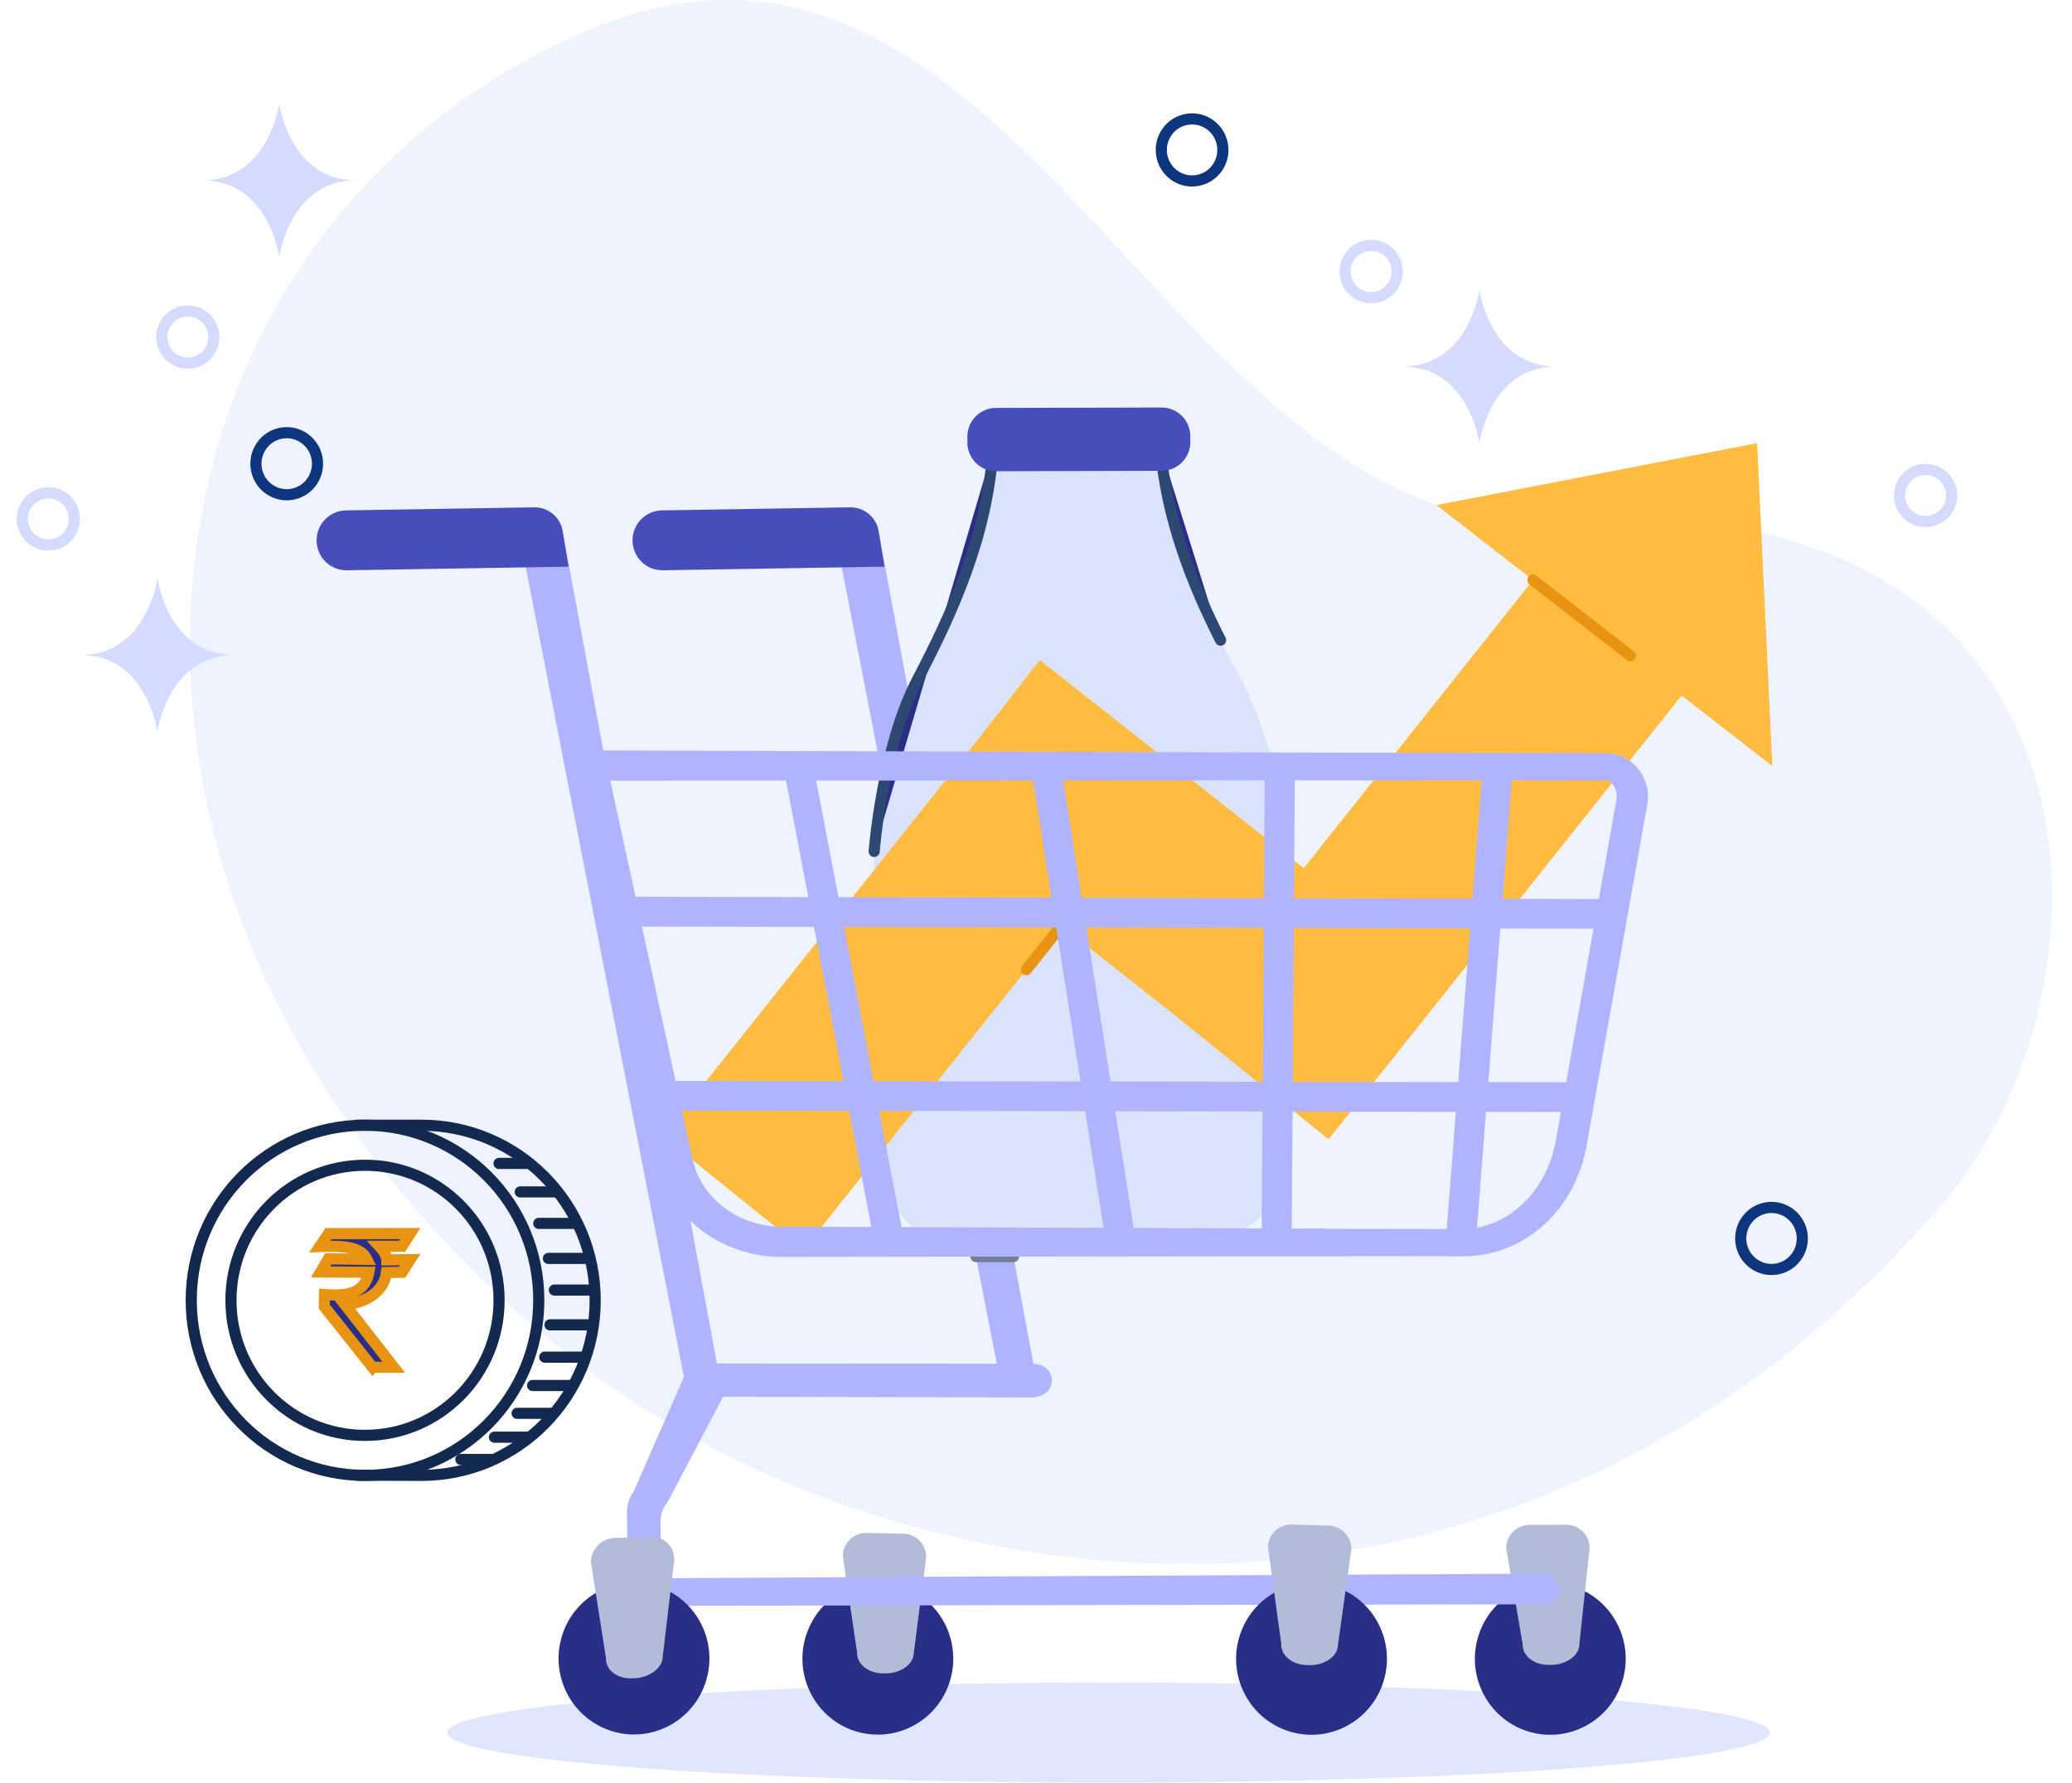 <?xml version="1.0" encoding="UTF-8"?> <svg xmlns="http://www.w3.org/2000/svg" width="93" height="80" viewBox="0 0 93 80" fill="none"><path d="M26.413 1.353C4.78 10.477.707 41.207 25.717 60.959 39.62 71.94 67.305 76.8 87 54.241c9.017-10.328 7.595-32.71-16.71-30.833-17.766 1.372-24.5-30.23-43.877-22.055z" fill="#E1E6FF" style="mix-blend-mode:multiply" opacity=".52"></path><path d="M9.561 15.426a1.169 1.169 0 1 0-2.274-.54 1.169 1.169 0 0 0 2.274.54zM2.17 24.457a1.169 1.169 0 1 0 0-2.338 1.169 1.169 0 0 0 0 2.338z" stroke="#D4DBFF" stroke-width=".5" stroke-linecap="round" stroke-linejoin="round"></path><path d="M9.09 8.091c2.971 0 3.443 3.44 3.443 3.44s.472-3.44 3.442-3.44c-2.97 0-3.442-3.44-3.442-3.44s-.472 3.44-3.442 3.44zM3.627 29.396c2.97 0 3.442 3.44 3.442 3.44s.472-3.44 3.442-3.44c-2.97 0-3.442-3.44-3.442-3.44s-.471 3.44-3.442 3.44z" fill="#D4DBFF"></path><path d="M16.02 50.497h2.894c4.309 0 7.8 3.517 7.8 7.858 0 4.34-3.491 7.857-7.8 7.857-.758 0-2.867-.009-2.867-.009" stroke="#14294F" stroke-width=".5" stroke-linecap="round" stroke-linejoin="round"></path><path d="M24.182 58.355c0 4.338-3.49 7.857-7.8 7.857-4.308 0-7.799-3.516-7.799-7.857s3.49-7.858 7.8-7.858c4.309 0 7.8 3.517 7.8 7.858z" stroke="#14294F" stroke-width=".5" stroke-linecap="round" stroke-linejoin="round"></path><path d="M16.383 64.416c3.323 0 6.017-2.713 6.017-6.061s-2.694-6.061-6.017-6.061c-3.323 0-6.017 2.713-6.017 6.061s2.694 6.062 6.017 6.062z" stroke="#14294F" stroke-width=".5" stroke-linecap="round" stroke-linejoin="round"></path><path d="m16.72 61.362-2.166-2.723.012-.54c1.017.07 1.808-.038 1.992-1.004l-2.167-.012.35-.59 1.73.025c-.264-.55-.988-.618-2.117-.577l.388-.578 3.67-.005-.363.57h-1.015c.185.197.321.423.326.615l1.052-.013-.363.565-.702.013c-.11.842-.88 1.34-1.854 1.455l2.182 2.798h-.954z" fill="#292E86" stroke="#E99313" stroke-width=".5"></path><path d="M26.548 57.895h-1.666M26.415 56.475h-1.8M25.84 54.904h-1.657M25.01 53.49h-1.658M23.7 52.212h-1.302M26.239 60.906H24.45M26.474 59.456h-1.788M25.648 62.178h-1.744M20.686 65.496h1.36M22.192 64.498h1.476M23.21 63.427h1.566" stroke="#14294F" stroke-width=".5" stroke-linecap="round" stroke-linejoin="round"></path><path d="m37.589 24.48 7.372 37.855 1.576-.307-7.063-37.962-1.885.414z" fill="#B0B4FF"></path><path d="m29.706 22.905 8.453-.137a1.28 1.28 0 0 1 1.28 1.078l.259 1.585-9.95.162a1.339 1.339 0 0 1-1.355-1.322 1.34 1.34 0 0 1 1.312-1.365l.001-.001z" fill="#474EBB"></path><path d="M55.464 30.043c-1.631-2.986-3.246-6.382-3.578-10.332l-3.58.036-3.565.036c-.26 3.956-1.83 7.374-3.405 10.389-1.431 2.738-2.127 5.848-2.098 8.986l18.489-.17c-.03-3.138-.781-6.234-2.263-8.945z" fill="#DBE3FC"></path><path d="m55.464 30.043-14.128.13c-1.431 2.738-2.127 5.847-2.098 8.985l.321 13.136a3.541 3.541 0 0 0 3.575 3.45l10.968-.1a3.541 3.541 0 0 0 3.511-3.506l.114-13.149c-.028-3.138-.78-6.233-2.262-8.945z" fill="#DBE3FC"></path><path d="M54.783 28.729c-1.297-2.57-2.429-5.434-2.701-8.669l2.701 8.669z" fill="#292E86"></path><path d="M54.783 28.729c-1.297-2.57-2.429-5.434-2.701-8.669" stroke="#2D4973" stroke-width=".5" stroke-linecap="round" stroke-linejoin="round"></path><path d="M45.139 31.626 29.74 50.974l6.323 5.107 15.398-19.348-6.323-5.107zM64.472 22.666l14.395-2.777.682 14.488-15.077-11.712z" fill="#FFBC40"></path><path d="M70.273 24.189 53.056 45.822l6.572 5.309 17.217-21.634-6.572-5.308z" fill="#FFBC40"></path><path d="M65.06 44.117 46.668 29.62l-5.377 6.924L59.681 51.04l5.378-6.923z" fill="#FFBC40"></path><path d="m68.805 26.03 4.376 3.4M46.065 43.519l2.192-2.755" stroke="#E99313" stroke-width=".5" stroke-linecap="round" stroke-linejoin="round"></path><path d="M49.756 80c16.395 0 29.686-1.005 29.686-2.245 0-1.24-13.291-2.244-29.686-2.244S20.07 76.516 20.07 77.756C20.07 78.995 33.361 80 49.756 80z" fill="#E1E6FF" style="mix-blend-mode:multiply"></path><path d="M72.773 75.582c.625-1.774-.297-3.723-2.059-4.352a3.378 3.378 0 0 0-4.32 2.074c-.625 1.775.297 3.724 2.058 4.353 1.762.629 3.697-.3 4.321-2.075zM42.56 75.664c.671-1.757-.197-3.73-1.941-4.407a3.377 3.377 0 0 0-4.375 1.954c-.673 1.757.196 3.73 1.94 4.408a3.377 3.377 0 0 0 4.375-1.955z" fill="#292E86"></path><path d="M69.489 74.716h.156c.572-.002 1.246-.37 1.245-.946l.458-4.295a1.046 1.046 0 0 0-1.042-1.045l-1.663.004a1.046 1.046 0 0 0-1.037 1.05l.737 4.31c.002.576.575.923 1.146.922zM39.592 75.095l.156.003c.571.012 1.254-.341 1.266-.917l.555-4.283a1.048 1.048 0 0 0-1.019-1.069l-1.663-.034a1.047 1.047 0 0 0-1.06 1.026l.64 4.326c-.012.575.552.936 1.124.948z" fill="#B2BCD9"></path><path d="m28.204 72.066 41.094-.068c.912 0 1.006-1.376-.176-1.376l-39.436.204-.04-2.533a1.318 1.318 0 0 1 .319-.88l2.49-4.731 13.797.033c1.303 0 1.232-1.515.086-1.515l-15.376-.009-2.545 5.8c-.21.243-.283.648-.278.972l.065 4.103z" fill="#B0B4FF"></path><path d="M62.056 75.582c.625-1.775-.297-3.723-2.059-4.352a3.378 3.378 0 0 0-4.32 2.074c-.625 1.774.297 3.723 2.059 4.352 1.761.63 3.696-.3 4.32-2.074zM31.625 75.627c.657-1.763-.23-3.728-1.98-4.39a3.377 3.377 0 0 0-4.357 1.994c-.657 1.763.23 3.729 1.98 4.39 1.75.662 3.7-.231 4.357-1.994z" fill="#292E86"></path><path d="m58.621 74.723.156.005c.571.017 1.258-.328 1.276-.904l.598-4.277a1.047 1.047 0 0 0-1.008-1.079l-1.662-.051a1.046 1.046 0 0 0-1.07 1.014l.596 4.332c-.018.576.543.942 1.114.96zM28.333 75.32l.156-.005c.572-.016 1.251-.404 1.258-.983l.517-4.334a1.001 1.001 0 0 0-1.028-1.025l-1.662.047a1.102 1.102 0 0 0-1.052 1.084l.678 4.317c-.006.58.56.915 1.133.898z" fill="#B2BCD9"></path><path d="m23.408 24.48 7.73 39.563 1.317-1.361-7.161-38.616-1.886.414z" fill="#B0B4FF"></path><path d="m15.526 22.905 8.452-.137a1.28 1.28 0 0 1 1.28 1.078l.259 1.585-9.95.162a1.338 1.338 0 0 1-1.355-1.322 1.34 1.34 0 0 1 1.312-1.365l.002-.001z" fill="#474EBB"></path><path d="M45.488 56.393h-1.684" stroke="#707E99" stroke-width=".5" stroke-linecap="round" stroke-linejoin="round"></path><path d="M80.646 56.376a1.398 1.398 0 0 0-.341-1.937 1.375 1.375 0 0 0-1.924.344 1.398 1.398 0 0 0 .342 1.937c.625.44 1.486.286 1.923-.344zM54.647 7.514c.43-.634.268-1.5-.362-1.934a1.375 1.375 0 0 0-1.92.364c-.43.635-.268 1.5.362 1.934.63.433 1.49.27 1.92-.364z" stroke="#0D367F" stroke-width=".5" stroke-linecap="round" stroke-linejoin="round"></path><path d="M62.674 12.48a1.169 1.169 0 1 0-2.275-.536 1.169 1.169 0 0 0 2.275.537zM87.254 23.062a1.168 1.168 0 1 0-1.652-1.653 1.168 1.168 0 0 0 1.652 1.653z" stroke="#D4DBFF" stroke-width=".5" stroke-linecap="round" stroke-linejoin="round"></path><path d="M62.96 16.448c2.971 0 3.443 3.44 3.443 3.44s.472-3.44 3.442-3.44c-2.97 0-3.442-3.44-3.442-3.44s-.472 3.44-3.442 3.44z" fill="#D4DBFF"></path><path d="M14.01 21.595c.43-.635.268-1.5-.362-1.934a1.375 1.375 0 0 0-1.92.366c-.43.634-.267 1.5.363 1.933.63.433 1.49.27 1.92-.365z" stroke="#0D367F" stroke-width=".5" stroke-linecap="round" stroke-linejoin="round"></path><path d="M39.237 38.21s.355-4.673 1.931-7.688c1.576-3.015 3.145-6.433 3.404-10.389" fill="#292E86"></path><path d="M39.237 38.21s.355-4.673 1.931-7.688c1.576-3.015 3.145-6.433 3.404-10.389" stroke="#2D4973" stroke-width=".5" stroke-linecap="round" stroke-linejoin="round"></path><path d="m49.643 55.813 1.353.003-3.392-21.523-1.352-.002 3.391 21.523z" fill="#B0B4FF"></path><path d="m47.646 55.132 17.984.024c2.025.003 3.793-1.664 4.202-3.965l2.722-15.296c.049-.273-.032-.564-.205-.74-.058-.06-.148-.129-.255-.129l-28.717-.038-1.68-1.227 30.377.041c.503 0 .975.201 1.331.563.446.455.645 1.104.533 1.736l-2.722 15.297c-.523 2.937-2.812 4.986-5.566 4.982l-19.165-.026 1.16-1.222z" fill="#B0B4FF"></path><path d="m65.6 33.795-1.558 1.222-36.651.018 3.693 16.984c.381 1.753 2.053 3.027 3.975 3.03l24.416.094 1.047 1.23-25.442.035c-2.677-.004-5-1.75-5.523-4.154l-4.04-18.58 40.084.121z" fill="#B0B4FF"></path><path d="m39.252 55.8 1.352.001-4.116-21.523-1.352-.002L39.25 55.8z" fill="#B0B4FF"></path><path d="m72.52 41.684-.022-1.337-45.385-.105-.244 1.335 45.65.107zM70.913 49.905l-.019-1.336-42.008-.064-.244 1.336 42.27.064z" fill="#B0B4FF"></path><path d="m56.625 55.832 1.35.002.145-21.532-1.351-.002-.144 21.532zM64.885 55.834l1.352.002 1.67-21.462-1.353-.002-1.67 21.462z" fill="#B0B4FF"></path><path d="m44.698 18.307 7.443-.018a1.287 1.287 0 0 1 1.284 1.288v.258a1.287 1.287 0 0 1-1.277 1.294l-7.443.019a1.287 1.287 0 0 1-1.284-1.288v-.259a1.287 1.287 0 0 1 1.277-1.294z" fill="#474EBB"></path></svg> 